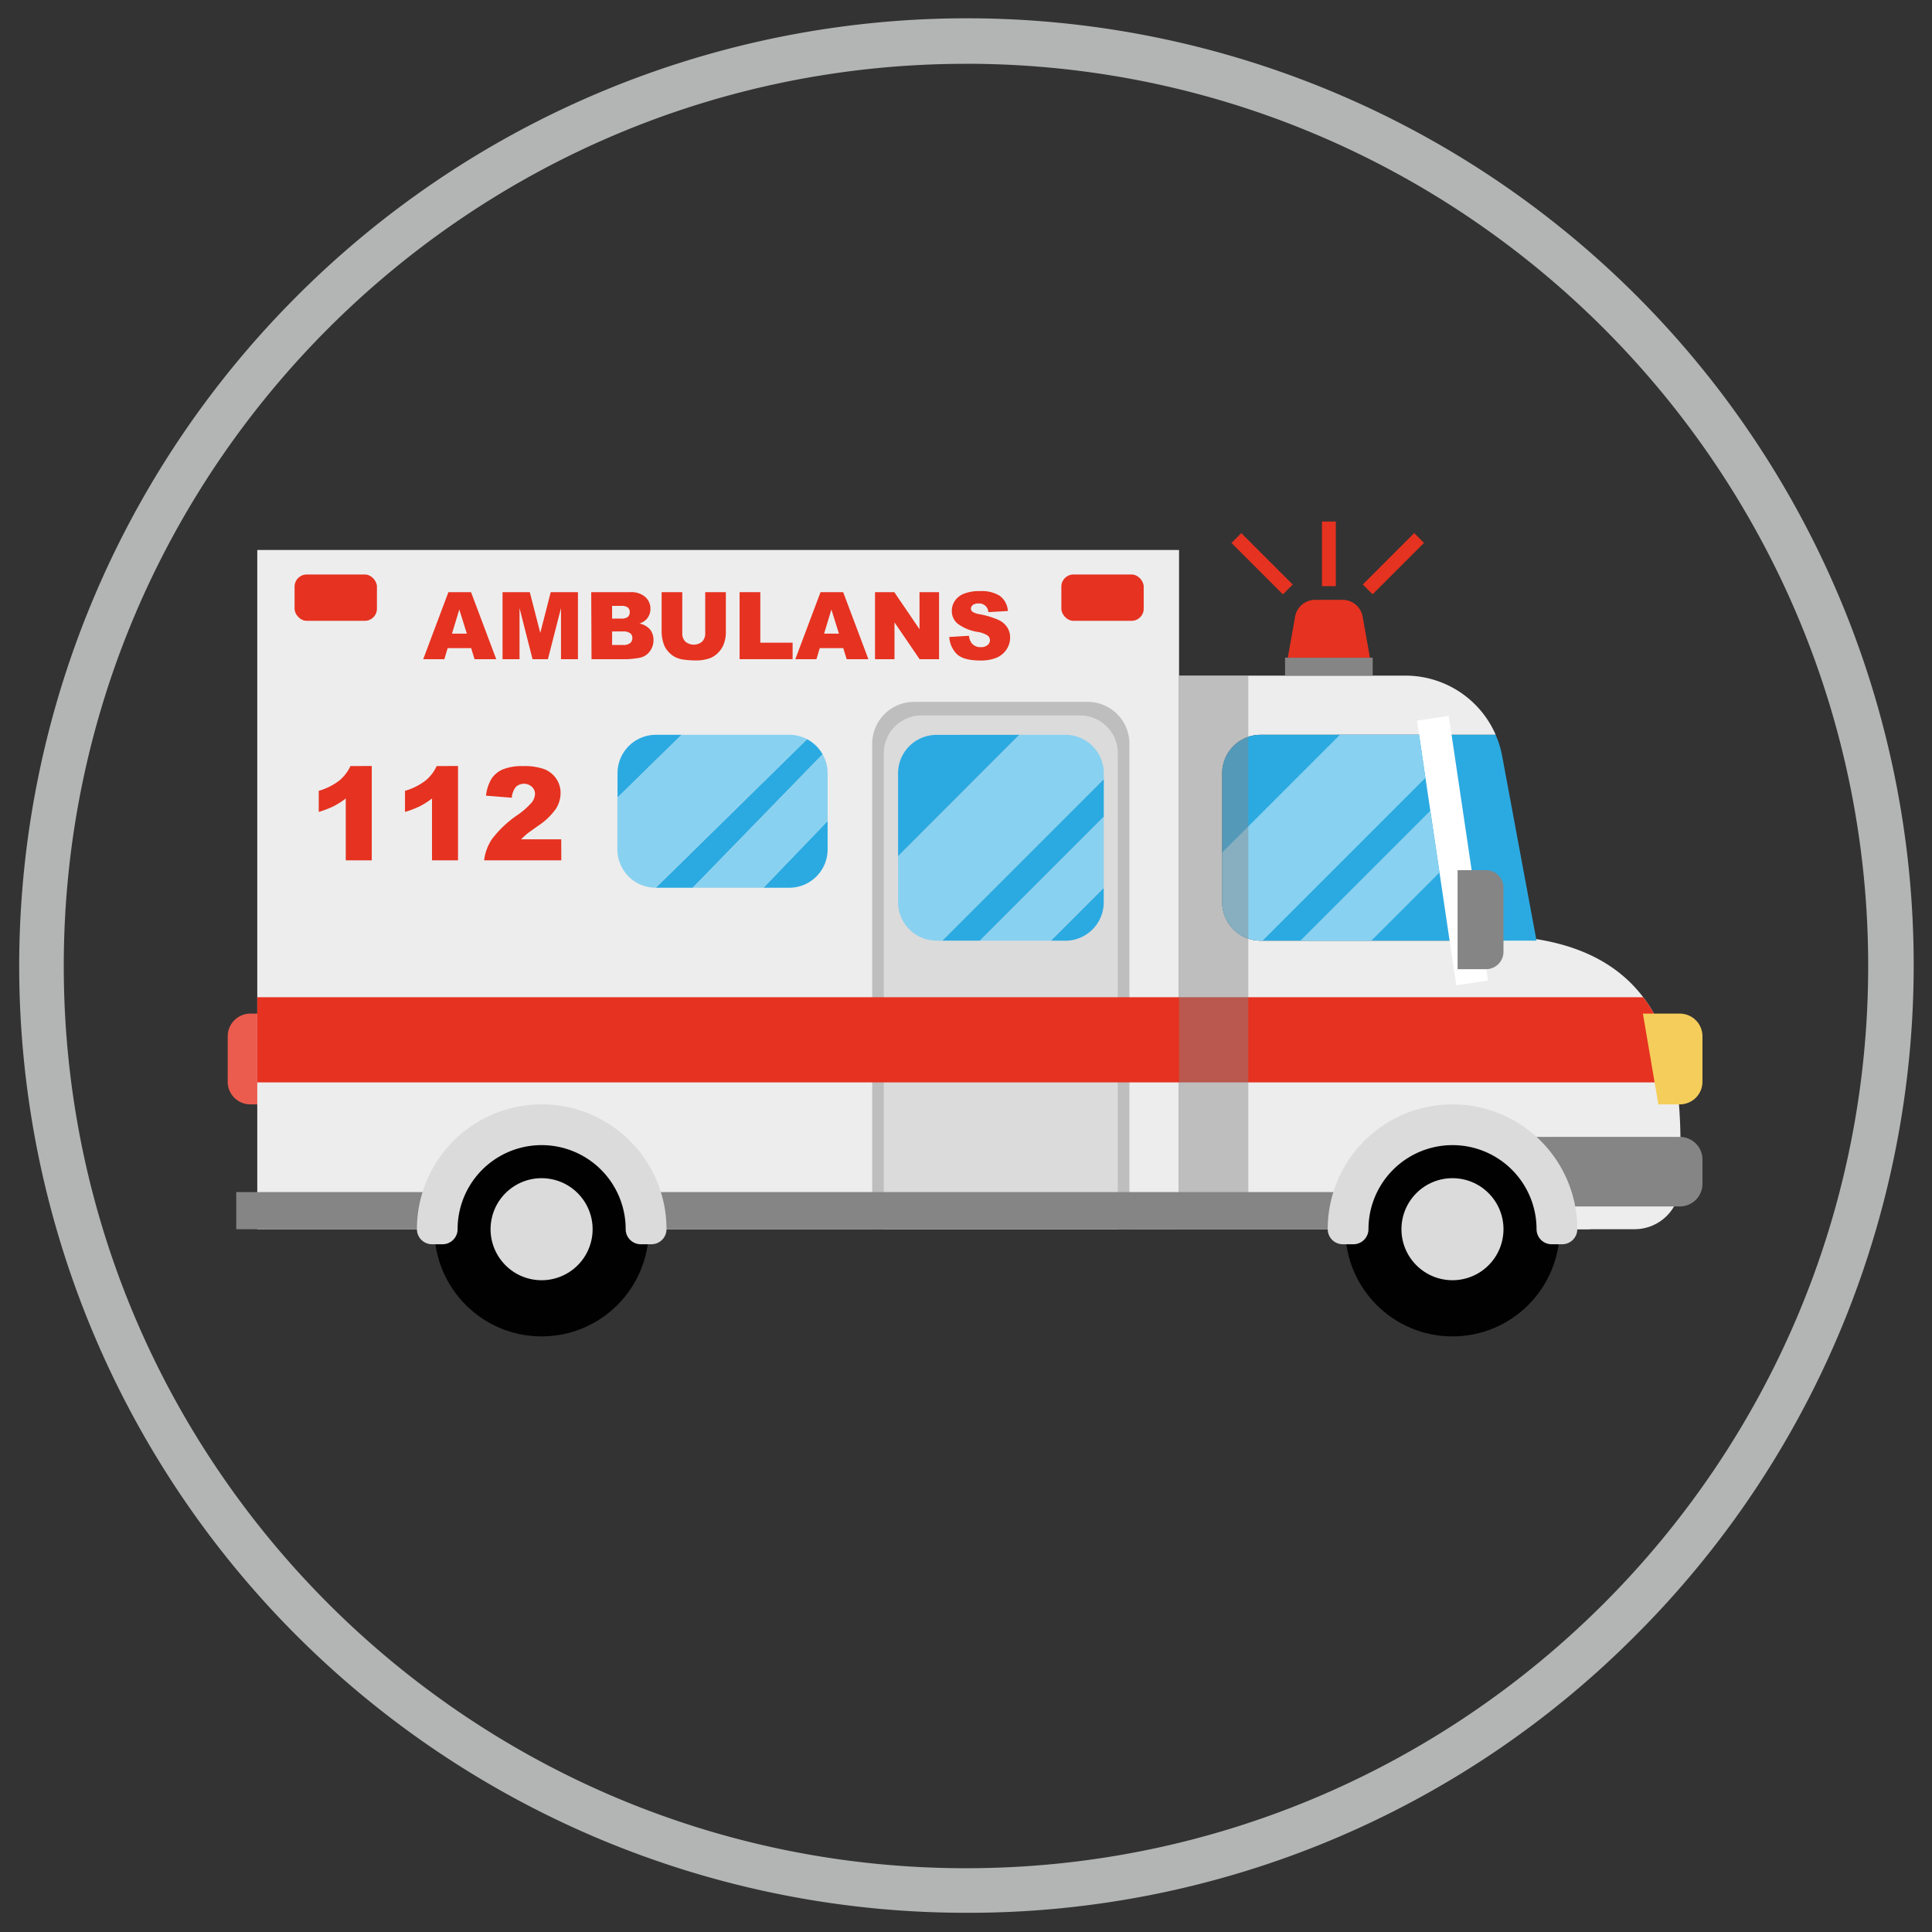 <svg xmlns="http://www.w3.org/2000/svg" viewBox="0 0 512 512"><rect x="0" y="0" width="512" height="512" fill="#333333" stroke="none"/><defs><style>.cls-1{isolation:isolate;}.cls-2{fill:#b3b4b4;}.cls-3{fill:#eb5c4e;}.cls-4{fill:#ededed;}.cls-13,.cls-5,.cls-7{fill:#858585;}.cls-13,.cls-5,.cls-6{opacity:0.45;}.cls-6,.cls-9{fill:#fff;}.cls-8{fill:#2baae2;}.cls-10{fill:#e63220;}.cls-11{fill:#89d1f0;}.cls-12{fill:#f5cd5b;}.cls-13{mix-blend-mode:multiply;}.cls-14{fill:#010101;}.cls-15{fill:#dbdbdb;}</style></defs><g class="cls-1"><g id="katman_1" data-name="katman 1"><path class="cls-2" d="M256,506.91A250.91,250.91,0,0,1,78.58,78.58,250.91,250.91,0,1,1,433.42,433.42,249.27,249.27,0,0,1,256,506.91Zm0-490C124.16,16.9,16.9,124.16,16.9,256S124.16,495.1,256,495.1,495.09,387.84,495.09,256,387.84,16.9,256,16.9Z"/><path class="cls-3" d="M60.34,286.67a6,6,0,0,0,6,6h5.7l4.09-24.05H66.35a6,6,0,0,0-6,6Z"/><rect class="cls-4" x="68.18" y="145.75" width="244.28" height="180.01"/><path class="cls-5" d="M242.23,186h46a11.08,11.08,0,0,1,11.08,11.08V325.75a0,0,0,0,1,0,0H231.15a0,0,0,0,1,0,0V197.12A11.08,11.08,0,0,1,242.23,186Z"/><path class="cls-6" d="M244.23,189.6h42a10,10,0,0,1,10,10V325.75a0,0,0,0,1,0,0H234.22a0,0,0,0,1,0,0V199.61A10,10,0,0,1,244.23,189.6Z"/><path class="cls-4" d="M421.4,325.75H312.46V179.05h60a26.07,26.07,0,0,1,23.92,15.68H334.07a10.18,10.18,0,0,0-10.18,10.18V239.1a10.18,10.18,0,0,0,10.18,10.18h73.12Z"/><path class="cls-4" d="M445.26,313.67a12.08,12.08,0,0,1-12.08,12.08H394.12V247.92c21.56,0,34.1,6.8,41.35,16.36,5.06,6.65,7.57,14.62,8.79,22.56C445.77,296.74,445.29,306.56,445.26,313.67Z"/><path class="cls-7" d="M451.17,313.72a6,6,0,0,1-6,6h-36.6l-8.18-18.43h44.78a6,6,0,0,1,6,6Z"/><path class="cls-8" d="M407.19,249.28H334.08a10.17,10.17,0,0,1-10.19-10.19V204.92a10.18,10.18,0,0,1,10.19-10.19h62.28a25.74,25.74,0,0,1,1.73,5.63Z"/><rect class="cls-9" x="380.66" y="189.96" width="8.52" height="70.92" transform="translate(-28.91 58.93) rotate(-8.44)"/><path class="cls-10" d="M444.26,286.84H68.18V264.28H435.47C440.53,270.93,443,278.9,444.26,286.84Z"/><path class="cls-8" d="M270.17,194.73,238,226.93v-22a10.18,10.18,0,0,1,10.18-10.18Z"/><polygon class="cls-8" points="292.52 206.46 292.52 216.46 259.7 249.28 249.7 249.28 292.52 206.46"/><path class="cls-8" d="M278.5,249.28l14-14v3.84a10.18,10.18,0,0,1-10.18,10.18Z"/><path class="cls-11" d="M282.34,194.73a10.18,10.18,0,0,1,10.18,10.18v1.55L249.7,249.28h-1.55A10.18,10.18,0,0,1,238,239.1V226.93l32.2-32.2Z"/><polygon class="cls-11" points="292.52 216.46 292.52 235.26 278.5 249.28 259.7 249.28 292.52 216.46"/><path class="cls-11" d="M377.74,206.16l-43.12,43.12h-.54a10.17,10.17,0,0,1-10.19-10.19V225.93l31.2-31.2h21Z"/><polygon class="cls-11" points="381.47 231.24 363.43 249.28 344.63 249.28 379.04 214.87 381.47 231.24"/><path class="cls-8" d="M180.65,194.73l-17,16.65v-6.46a10.18,10.18,0,0,1,10.17-10.19Z"/><path class="cls-8" d="M218,199.9,183.6,235.26h-9.82l40.09-39.37A10.18,10.18,0,0,1,218,199.9Z"/><path class="cls-8" d="M219.33,217.55v7.53a10.17,10.17,0,0,1-10.17,10.18h-6.84Z"/><path class="cls-11" d="M213.87,195.89l-40.09,39.37a10.17,10.17,0,0,1-10.17-10.18v-13.7l17-16.65h28.51A10.07,10.07,0,0,1,213.87,195.89Z"/><path class="cls-11" d="M219.33,204.92v12.63l-17,17.71H183.6L218,199.9A10.1,10.1,0,0,1,219.33,204.92Z"/><path class="cls-12" d="M451.17,286.67a6,6,0,0,1-6,6h-5.69l-4.09-24.05h9.78a6,6,0,0,1,6,6Z"/><path class="cls-7" d="M386.28,230.6h7.54a4.62,4.62,0,0,1,4.62,4.62v17a4.62,4.62,0,0,1-4.62,4.62h-7.54a0,0,0,0,1,0,0V230.6A0,0,0,0,1,386.28,230.6Z"/><polyline class="cls-13" points="330.82 275.56 330.82 325.75 312.46 325.75 312.46 179.05 330.82 179.05 330.82 275.56"/><rect class="cls-7" x="62.61" y="315.91" width="293.89" height="9.85"/><rect class="cls-7" x="340.55" y="174.3" width="23.23" height="4.75"/><path class="cls-10" d="M363.05,174.3H341.28l1.94-10.9a5.37,5.37,0,0,1,5.29-4.43h7.31a5.38,5.38,0,0,1,5.29,4.43Z"/><circle class="cls-14" cx="143.53" cy="325.75" r="28.41"/><circle class="cls-15" cx="143.53" cy="325.75" r="13.52" transform="translate(-206.56 390.19) rotate(-76.65)"/><path class="cls-15" d="M117.27,329.74a4,4,0,0,0,4-4h0a22.27,22.27,0,0,1,44.54,0,4,4,0,0,0,4,4h2.82a4,4,0,0,0,4-4h0a33.07,33.07,0,0,0-66.14,0,4,4,0,0,0,4,4Z"/><circle class="cls-14" cx="384.92" cy="325.75" r="28.41"/><circle class="cls-15" cx="384.92" cy="325.75" r="13.52" transform="translate(-117.6 367.59) rotate(-45)"/><path class="cls-15" d="M358.66,329.74a4,4,0,0,0,4-4h0a22.27,22.27,0,1,1,44.54,0,4,4,0,0,0,4,4H414a4,4,0,0,0,4-4h0a33.07,33.07,0,0,0-66.14,0,4,4,0,0,0,4,4Z"/><rect class="cls-10" x="281.27" y="152.25" width="21.82" height="12.27" rx="3.19"/><rect class="cls-10" x="78.07" y="152.25" width="21.82" height="12.27" rx="3.19"/><path class="cls-10" d="M124.86,171.76h-6.23l-.87,2.93h-5.6l6.67-17.76h6l6.68,17.76h-5.75Zm-1.14-3.84-2-6.39-1.94,6.39Z"/><path class="cls-10" d="M133.18,156.93h7.22l2.78,10.8,2.77-10.8h7.21v17.76h-4.49V161.14l-3.47,13.55h-4.07l-3.45-13.55v13.55h-4.5Z"/><path class="cls-10" d="M156.68,156.93H167a5.62,5.62,0,0,1,4,1.27,4.14,4.14,0,0,1,1.37,3.15,4,4,0,0,1-1,2.7,4.38,4.38,0,0,1-1.91,1.19,5,5,0,0,1,2.81,1.58,4.38,4.38,0,0,1,.91,2.82,4.81,4.81,0,0,1-.65,2.48,4.67,4.67,0,0,1-1.75,1.75,5.94,5.94,0,0,1-2.09.58,24,24,0,0,1-2.46.24h-9.47Zm5.53,7h2.39a2.72,2.72,0,0,0,1.79-.44,1.62,1.62,0,0,0,.5-1.28,1.54,1.54,0,0,0-.5-1.21,2.71,2.71,0,0,0-1.75-.44h-2.43Zm0,7H165a3,3,0,0,0,2-.5,1.7,1.7,0,0,0,.58-1.35,1.57,1.57,0,0,0-.57-1.27,3.23,3.23,0,0,0-2-.48h-2.79Z"/><path class="cls-10" d="M186.89,156.93h5.47v10.58a8.81,8.81,0,0,1-.49,3,6.49,6.49,0,0,1-1.54,2.45,6.07,6.07,0,0,1-2.2,1.47,10.92,10.92,0,0,1-3.84.59,24.43,24.43,0,0,1-2.83-.18,7.38,7.38,0,0,1-2.56-.72,6.28,6.28,0,0,1-1.88-1.53,5.56,5.56,0,0,1-1.17-2.05,10.58,10.58,0,0,1-.51-3V156.93h5.47v10.83a3.07,3.07,0,0,0,.81,2.27,3.46,3.46,0,0,0,4.46,0,3.05,3.05,0,0,0,.81-2.28Z"/><path class="cls-10" d="M196,156.93h5.49v13.39h8.56v4.37H196Z"/><path class="cls-10" d="M223.47,171.76h-6.23l-.87,2.93h-5.6l6.68-17.76h6l6.68,17.76h-5.75Zm-1.14-3.84-2-6.39-1.94,6.39Z"/><path class="cls-10" d="M231.89,156.93H237l6.68,9.82v-9.82h5.18v17.76H243.7l-6.65-9.75v9.75h-5.16Z"/><path class="cls-10" d="M251.57,168.81l5.22-.32a3.91,3.91,0,0,0,.69,1.93,2.91,2.91,0,0,0,2.42,1.08,2.69,2.69,0,0,0,1.82-.55,1.66,1.66,0,0,0,.63-1.28,1.62,1.62,0,0,0-.6-1.23,6.9,6.9,0,0,0-2.81-1,11.84,11.84,0,0,1-5.15-2.16,4.32,4.32,0,0,1-1.55-3.43,4.68,4.68,0,0,1,.79-2.59,5.21,5.21,0,0,1,2.39-1.91,11.17,11.17,0,0,1,4.36-.7,9,9,0,0,1,5.2,1.27,5.44,5.44,0,0,1,2.12,4l-5.17.3a2.43,2.43,0,0,0-2.69-2.29,2.19,2.19,0,0,0-1.44.41,1.23,1.23,0,0,0-.49,1,1,1,0,0,0,.4.77,4.54,4.54,0,0,0,1.84.65,23.22,23.22,0,0,1,5.16,1.57,5.5,5.5,0,0,1,2.27,2,5,5,0,0,1,.71,2.63,5.63,5.63,0,0,1-.95,3.15,6,6,0,0,1-2.64,2.19,10.81,10.81,0,0,1-4.28.74q-4.53,0-6.28-1.74A6.89,6.89,0,0,1,251.57,168.81Z"/><path class="cls-10" d="M98.52,203v25H91.63V211.61a21.63,21.63,0,0,1-3.24,2.06,25.75,25.75,0,0,1-3.92,1.5v-5.59a16.35,16.35,0,0,0,5.4-2.69,10.85,10.85,0,0,0,3-3.88Z"/><path class="cls-10" d="M121.38,203v25h-6.89V211.61a21.63,21.63,0,0,1-3.24,2.06,25.75,25.75,0,0,1-3.92,1.5v-5.59a16.35,16.35,0,0,0,5.4-2.69,10.85,10.85,0,0,0,3-3.88Z"/><path class="cls-10" d="M148.75,228H128.3a12.73,12.73,0,0,1,2.13-5.7,28.76,28.76,0,0,1,6.69-6.3,20,20,0,0,0,3.83-3.38,3.83,3.83,0,0,0,.83-2.19,2.56,2.56,0,0,0-.82-1.92,3.15,3.15,0,0,0-4.22,0,5.08,5.08,0,0,0-1.11,2.9l-6.83-.55a11,11,0,0,1,1.47-4.5,6.81,6.81,0,0,1,3-2.47,13.59,13.59,0,0,1,5.4-.86,15.19,15.19,0,0,1,5.6.82,6.75,6.75,0,0,1,3.14,2.51,6.65,6.65,0,0,1,1.15,3.81,7.8,7.8,0,0,1-1.32,4.29,17.88,17.88,0,0,1-4.77,4.48c-1.37,1-2.29,1.61-2.76,2s-1,.88-1.63,1.49h10.65Z"/><line x1="341.28" y1="156.2" x2="327.65" y2="142.58"/><rect class="cls-10" x="332.63" y="139.75" width="3.68" height="19.27" transform="translate(-7.67 280.27) rotate(-45)"/><line x1="362.45" y1="156.2" x2="376.08" y2="142.58"/><rect class="cls-10" x="359.63" y="147.55" width="19.27" height="3.68" transform="translate(2.52 304.86) rotate(-45)"/><rect class="cls-10" x="350.33" y="138.21" width="3.68" height="17.13"/></g></g></svg>